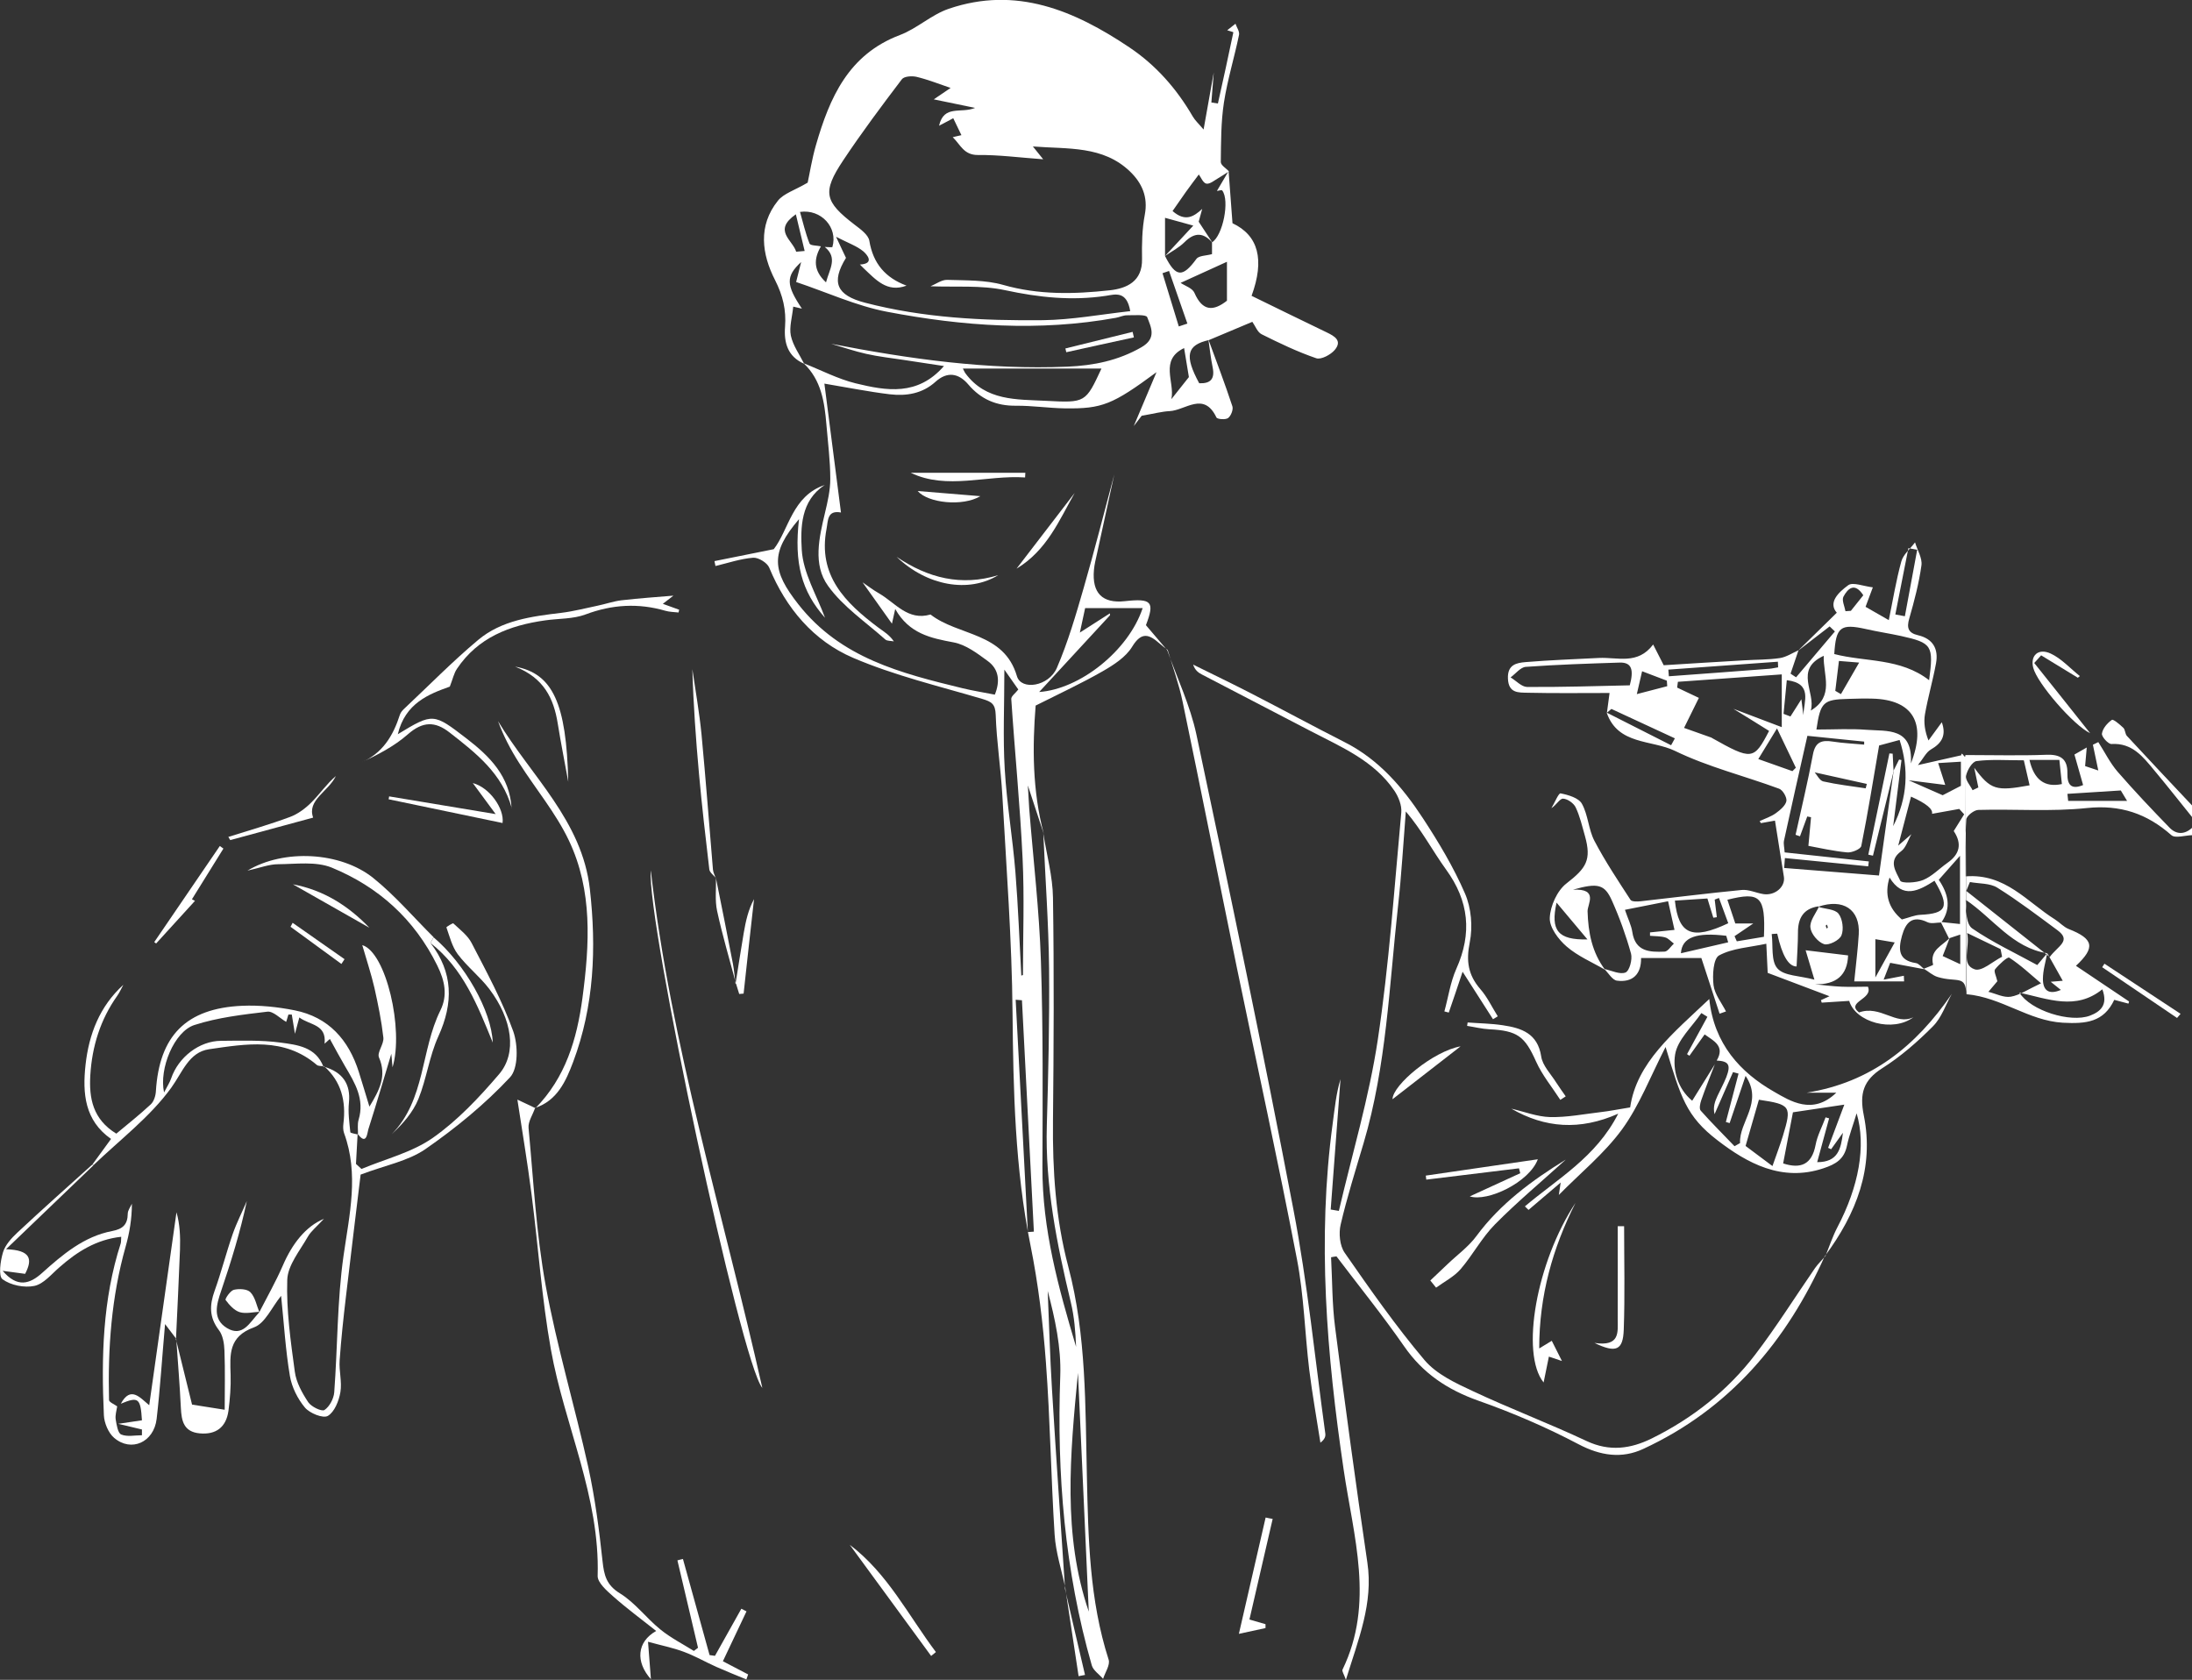 <?xml version="1.0" encoding="UTF-8"?> <svg xmlns="http://www.w3.org/2000/svg" id="_Слой_2" data-name="Слой 2" viewBox="0 0 174.51 133.73"><rect x="0" y="0" width="174.51" height="133.73" fill="#333333" stroke="none"/> <defs> <style> .cls-1 { fill: #fff; } </style> </defs> <g id="_Слой_1-2" data-name="Слой 1"> <g> <path class="cls-1" d="m156.53,79.18c0-1.61-.75-.94-2.26-1.4-.4-.12-.74-.44-1.11-.66.26-.11.75-.28.74-.32-.3-1.19.76-1.51,1.32-2.14-.17.45-.34.9-.56,1.45.45.21.87.41,1.4.65v-2.36c-.36.12-.63.21-.9.3-.22-.43-.43-.86-.65-1.3.51.05,1.03.11,1.53.16v-5.43c-.73.83-1.18,1.34-1.69,1.91.74,1.09,1.04,2.23.2,3.4-.37,0-.79.12-1.09-.02-1.21-.58-1.74,0-2.04,1.08-.29,1.06-.31,1.96,1.11,2.17.24.04.45.32.67.49-.87-.16-1.74-.33-2.72-.51-.16.41-.3.78-.52,1.34.69-.13,1.15-.22,1.61-.31,0,.15.01.3.02.45h-3.97c.14-1.4.29-2.57.36-3.75.12-1.98-1.24-2.88-3.24-2.19l.04-.04c-1.21.18-1.65.95-1.64,2.11,0,.89-.07,1.79-.11,2.68q-.96,0-1.54-2.61c-.15,0-.29.02-.44.03.12.94-.07,2.16.46,2.74.53.6,1.76.57,2.94.89-.33-1.09-.51-1.71-.7-2.34,1.13.14,2.26.27,3.38.41q-.08,2.35-2.63,2.3c.7.07,1.41.16,2.11.19.73.03,1.46,0,2.1,0,.44,1.01-1.79,1.2-.71,2.05,1.71-.61,2.94,1.07,4.33.38-1.61,1.23-4.61.41-5.11-1.3-.72.04-1.46.09-2.19.14-.02-.07-.04-.13-.06-.2.18-.08.37-.17.68-.31-1.67-.63-3.26-1.23-4.92-1.86-.03-.65-.06-1.34-.11-2.32-1.34.29-2.69.35-3.76.93-.46.25-.54,1.58-.44,2.38.09.72.64,1.39.99,2.08-.17.06-.34.12-.51.18-.46-1.42-.93-2.84-1.45-4.43h-4.8c.02,1.3-.68,1.96-1.92,1.8-.37-.05-.67-.6-1.01-.93.57.12,1.24.46,1.69.28.32-.13.56-1.05.44-1.5-.4-1.44-.91-2.86-1.52-4.22-.58-1.3-1.11-1.44-3.11-.87,2.09-.11,1.15,1.16,1.17,1.72.05,1.71.36,3.27,1.39,4.65-1.03-.6-2.17-1.08-3.06-1.85-.65-.56-1.37-1.52-1.34-2.27.04-.96.59-2.18,1.33-2.75,1.57-1.22,2.01-1.86,1.47-3.78-.22-.77-.4-1.57-.74-2.28-.16-.33-.64-.67-1-.69-.25-.02-.53.5-.93.76.25-.41.57-1.21.73-1.18.61.12,1.44.36,1.7.83.5.9.52,2.05,1,2.96.85,1.62,1.87,3.15,2.87,4.69.1.15.54.14.81.11,2.68-.3,5.36-.64,8.05-.9.56-.05,1.14.24,1.72.33.92.14,1.75-.58,1.63-1.37-.23-1.44-.46-2.87-.71-4.48-.21.04-.66.12-1.12.2-.03-.05-.06-.1-.1-.16.44-.21.92-.36,1.3-.64.34-.25.76-.6.83-.96.05-.29-.29-.88-.58-.98-2.76-1.02-5.66-1.73-8.29-3.01-1.85-.9-4.55-.45-5.44-3.05,1.71.87,3.42,1.74,5.13,2.6.1-.18.2-.36.3-.55-1.64-.76-3.27-1.52-5.05-2.34.06-.05-.15.12-.36.3.06-.48.13-.96.21-1.57-2.26,0-4.39.03-6.53-.02-.7-.02-1.51.06-1.56-1.12-.05-1.12.68-1.26,1.41-1.32,1.94-.16,3.9-.23,5.84-.33,1.48-.07,3.08.57,4.31-1.07.35.69.59,1.16.84,1.65,2.13-.13,4.27-.27,6.41-.39.95-.06,1.9-.04,2.84-.18.51-.08.99-.4,1.48-.62-.21.62-.42,1.24-.63,1.86.15.1.29.2.44.29,1.03-1.22,2.06-2.43,3.09-3.65-.14-.13-.28-.27-.42-.4-.84.65-1.69,1.3-2.53,1.95,1-.98,1.99-1.96,3.1-3.04-.71-.81.13-1.62.91-2.19.37-.27,1.19.08,1.96.17-.28.74-.43,1.14-.58,1.55.56.32,1.12.64,1.85,1.06.33-1.6.58-3.16,1-4.68.16-.56.72-1.01,1.09-1.51.18.61.59,1.26.51,1.83-.2,1.43-.57,2.84-.97,4.23-.22.75-.08,1.15.69,1.33,1.2.28,1.65,1.09,1.44,2.24-.25,1.36-.64,2.69-.88,4.05-.11.64-.02,1.33.28,2.09l1.06-1.45c.37,1.02.02,1.66-.87,2.17-.38.22-.6.71-1.03,1.24,1.42-.32,2.4-.54,3.45-.78.02-.43.33.42.33-.02m0,0c2.24,0,4.33.06,6.41-.02,1.13-.05,1.73.3,1.71,1.47-.02.89.28,1.34,1.25.94-.23-.8-.45-1.59-.69-2.43.22-.12.54-.31.98-.56-.05.51-.08.95-.13,1.48.37.12.77.26,1.05.35-.14-.67-.29-1.36-.43-2.05.14-.07.29-.14.43-.21.51.79.93,1.65,1.53,2.35,1.33,1.53,2.73,3.01,4.14,4.46.54.56,1.2.57,1.81,0v.6c-.56.01-1.35.27-1.66,0-1.95-1.72-4.06-2.44-6.73-2.16-2.85.3-5.76.07-8.64.15-.34,0-.94.48-.96.76-.1,1.48-.05,2.98-.05,4.53,3.16-.25,4.9,2.05,7.1,3.42.38.24.7.61,1.1.77,1.99.78,2.15,1.47.58,2.93,1.42.95,2.82,1.9,4.23,2.84-.02.06-.03.11-.05.17-.36-.1-.72-.19-1.13-.3-.84,1.78-2.24,1.92-4.1,1.82-2.73-.16-4.85-2.01-7.66-2.27m-2.75-14.35q.15-.57-1.67-1.38c-.32,1.21-.63,2.4-1.02,3.9.54-.46.79-.69,1.05-.91-.27.46-.43,1.08-.82,1.36-1.08.79-.38,1.65-.07,2.34.1.23,1.27.18,1.82-.05.71-.29,1.28-.9,1.93-1.36.99-.69,1.19-1.52.51-2.54.28-.44.55-.89.83-1.33-.13-.14-.26-.29-.39-.43l-2.17.39Zm9.17,11.09c-.12.68-.34,1.36-.34,2.05,0,.85.41,1.3,1.43.87-.29-.23-.54-.43-.81-.65.44-.04.82-.07.96-.08-.42-.75-.82-1.47-1.23-2.19-2.78-.43-4.3-2.77-6.5-4.26.03.87.03,1.95.53,2.29,1.62,1.11,3.42,1.95,5.17,2.91.23-.27.51-.61.79-.94Zm-26.71-17.15c3.2,1.8,3.36,1.78,4.57-.55-.94-.59-1.89-1.18-2.84-1.76,1.27.48,2.55.97,3.85,1.46v-4.2c-2.76.2-5.52.4-8.27.59-.02.15-.04.31-.06.46.55.26,1.09.52,1.73.82-.39.78-.75,1.52-1.18,2.39.81.29,1.51.54,2.2.78Zm14.5,2.57c.14-.28.28-.56.42-.84.06.01.12.03.19.04-.22,1.75-.44,3.5-.66,5.26,1.15-2.26,1.26-4.55.51-6.86-.73.2-1.27.34-1.63.44-.47,2.72-.89,5.37-1.42,8-.05.25-.76.55-1.13.51-1.08-.1-2.15-.35-3.08-.52.07-.79.14-1.53.21-2.28-.1-.02-.2-.04-.3-.06-.19.53-.38,1.05-.58,1.58l-.35-.12c.47-2.13.98-4.25,1.38-6.39.19-1.02.71-1.17,1.59-1.03.82.13,1.66.16,2.49.24,0-.08,0-.16,0-.24-1.48-.15-2.96-.3-4.52-.46-.65,2.88-1.27,5.6-1.86,8.33-.06.27.03.58.05.95,2.27.24,4.49.48,6.7.72l-.05.39c-2.21-.22-4.42-.44-6.63-.66-.02.26-.04.53-.06.79,2.45.19,4.9.39,7.55.6.41-2.91.79-5.67,1.18-8.43l-.03.05Zm-6.16-3.23c1.42,0,2.71-.08,3.98.02,1.65.13,3.71-.22,3.54,2.68,1.28-3.26.12-5.07-3.04-5.16-.65-.02-1.3,0-1.94.02-2,.05-2.22.25-2.54,2.43Zm8.97-3.92c.37-2.77.24-2.98-2.25-3.53-.92-.2-1.86-.34-2.78-.55-2.02-.45-2.39-.17-2.52,1.99,2.49.65,5.25.29,7.56,2.09Zm-23.83.4c.33-1.24.16-1.84-.81-1.81-2.49.08-4.98.16-7.47.34-.42.03-.81.55-1.21.84.44.26.87.75,1.31.76,2.73.02,5.46-.07,8.19-.13Zm33.43,21.63c.65-.89,1.77-1.29.61-2.14-1.57-1.16-3.13-2.35-4.78-3.38-.59-.37-1.45-.31-2.18-.45-.1.24-.2.47-.29.71,2.2,1.74,4.4,3.48,6.65,5.26Zm-33.81-3.74c.24.71.5,1.21.58,1.74.23,1.58,1.39,1.62,2.56,1.57.26,0,.5-.41.75-.64-.23-.17-.44-.42-.69-.49-.38-.11-.8-.09-1.21-.13,0-.09,0-.18,0-.27.61-.06,1.21-.13,1.95-.2-.17-.78-.32-1.43-.51-2.28-1.16.23-2.21.44-3.43.68Zm24.65-2.34c-1.28.82-2.54,1.48-3.59-.25q-.63,1.99.98,3.34c.55-.14,1.01-.35,1.48-.37,2.09-.1,2.36-.62,1.12-2.71Zm7.1-9.58c-1.39,0-2.59-.09-3.76.06-.34.04-.75.72-.84,1.17-.07.34.33.76.52,1.15.15-.07.3-.15.46-.22-.09-.43-.18-.87-.33-1.57,1.31,1.77,1.74,1.89,4.41,1.4-.15-.66-.3-1.32-.46-1.99Zm-25.2,11c-.93.06-1.75.12-2.58.17.29,2.71,1.37,3.16,4.25,1.8-.24-.66-.49-1.33-.74-2.01-.11.04-.23.08-.34.13.06.47.11.93.17,1.4-.09.01-.18.03-.28.04-.14-.46-.28-.92-.47-1.53Zm23.1,6.58c-.14.16-.43.5-.72.85.6.15,1.22.48,1.78.39.71-.12,1.36-.58,2.41-1.07-.83-.7-1.62-1.45-2.53-2.04-.13-.09-.82.54-1.13.93-.12.15.1.56.18.94Zm-18.59-3.54c.13-3.2-.28-3.6-2.91-2.94.22.65.43,1.29.63,1.89h1.43c-.57.39-1.03.7-1.49,1.01.06.14.12.27.18.41.7-.12,1.4-.24,2.16-.36Zm20.33,4.45c.91,1.45,4.07,2.42,5.62,1.84.84-.32,1.46-.85.99-2.1-2.1,1.7-4.31.77-6.62.26Zm-1.37-2.85c-.04-.2-.08-.41-.12-.61-.82-.39-1.63-.78-2.66-1.28.24,1.18-.53,2.51.6,2.89.58.19,1.44-.64,2.18-1Zm-4.53-13.68c-.96-.12-1.75-.22-2.91-.37,1.11.49,1.82.8,2.71,1.19.31-.16.9-.46,1.45-.75v-1.92c-.63.04-1.17.07-1.81.11.21.66.36,1.13.56,1.73Zm-10.7-5.92c1.92-1.16.97-2.83,1.03-4.36-2.39,1.1-.61,2.92-1.03,4.36Zm-1.46,4.82c.09-.09.18-.18.27-.27-.45-.94-.9-1.88-1.5-3.13-.62,1.01-1.01,1.65-1.49,2.44,1.01.36,1.86.66,2.71.96Zm-1.14-8.26c0-.15-.02-.3-.02-.45-2.91.21-5.81.42-8.72.63l.04.53c2.67-.2,5.35-.39,8.02-.6.23-.02.45-.08.67-.11Zm20.01,7.37q.53,2.36,2.58,1.92c-.06-.61-.13-1.23-.2-1.92h-2.37Zm-35.19,14.29c-.78-.92-1.55-1.85-2.46-2.93-.49,2.21.09,2.98,2.46,2.93Zm24.51-25.87c.25.05.51.09.76.14.33-1.76.66-3.53.98-5.29l-.7-.13c-.35,1.76-.69,3.52-1.04,5.28Zm17.95,14.01c-1.56.1-2.9.19-4.25.27.02.19.04.37.06.56h4.69c-.32-.52-.49-.81-.5-.83Zm-25.27-5.99c.03-1.09.77-2.53-1.32-2.79-.09.93-.17,1.8-.26,2.68.18.07.37.14.55.21.29-.45.58-.91.87-1.37.05.41.11.84.16,1.27Zm-5.99,18.07c-.05-.17-.1-.34-.15-.51-2.35-.29-3.53.1-3.61,1.39,1.3-.3,2.53-.59,3.76-.87Zm8.53-20.01c.15.09.3.17.45.26.46-.8.92-1.59,1.45-2.51-.57-.05-1.02-.08-1.61-.13-.1.86-.2,1.62-.29,2.38Zm4.73,20.03c-.64-.11-1.06-.18-1.54-.26v3.05c.63-1.14,1.04-1.89,1.54-2.79Zm-20.53-19.77c.97-.25,1.7-.44,2.42-.63-.01-.15-.02-.29-.03-.44-.64-.25-1.29-.49-1.97-.75-.13.58-.23.99-.42,1.82Zm14.16,6.23c.18.2.39.65.68.72,1.11.25,2.25.38,3.38.55.03-.12.06-.23.09-.35-1.33-.29-2.66-.59-4.15-.92Zm3.87-14.1c-.69-1.06-1.23-.54-1.58.11-.15.28.09.77.16,1.16.14-.01.29-.02.43-.03.33-.42.67-.83.99-1.24Z"></path> <path class="cls-1" d="m174.51,65.04c-1-1.24-1.99-2.5-3.01-3.72-.89-1.07-1.74-2.19-3.4-2.09-.25.02-.8-.58-.76-.83.06-.41.43-.84.79-1.09.11-.08.64.37.92.64.15.15.13.48.28.64,1.72,1.86,3.46,3.7,5.2,5.55v.9Z"></path> <path class="cls-1" d="m64.02,28.96c-1.31-.57-1.62-1.68-1.52-2.95.1-1.33-.17-2.48-.8-3.72-1.05-2.05-1.37-4.32.23-6.31.46-.58,1.34-.83,2.37-1.44.15-.67.33-1.85.66-2.99,1.09-3.77,2.58-7.21,6.68-8.76,1.36-.51,2.51-1.62,3.89-2.09,5.36-1.83,10,.13,14.38,3.07,2.12,1.42,3.76,3.29,5.04,5.49.19.33.49.6.87,1.05.29-1.64.55-3.09.81-4.54-.06.8-.13,1.59-.19,2.39.17.03.35.05.52.08.42-1.89.84-3.78,1.23-5.67,0-.02-.32-.1-.49-.16.22-.17.44-.35.66-.52.1.3.34.62.28.89-.37,1.8-.92,3.57-1.2,5.38-.24,1.56-.23,3.16-.25,4.74,0,.25.42.5.65.74-.28.18-.55.37-.83.53-.32.18-.68.5-.97.45-.26-.05-.44-.52-.6-.73-.32.43-.68.9-1.03,1.39-.36.51-.71,1.02-1.06,1.52,1.01.89,1.7.44,2.36-.17-.13.46-.25.92-.28,1.02.48.73.8,1.21,1.11,1.69-.72-.84-1.43-.87-2.24-.06-.44.44-1.03.74-1.55,1.1.71-.77,1.43-1.54,2.25-2.42-.75-.2-1.34-.37-2.25-.62v3.04c.86,1.71,1.4,1.73,2.5.23.2-.27.79-.25,1.24-.38,0-.24,0-.59,0-.94.86-.52,1.43-3.34.81-4.13-.05-.06-.28.03-.42.04.31-.53.62-1.06.93-1.58.1,1.38.2,2.75.31,4.15q3.1,1.46,1.52,5.78c2,.97,3.97,1.95,5.96,2.9.65.31,1.28.67.66,1.41-.32.38-1.09.79-1.47.66-1.49-.51-2.93-1.2-4.35-1.91-.33-.16-.5-.65-.74-.99-1.15.48-2.3.97-3.45,1.45-1.78.4-1.97,1.24-.78,3.44.91.04,1.26-.35,1.07-1.27-.15-.73-.23-1.48-.34-2.22.65,1.77,1.32,3.53,1.91,5.32.09.26-.11.77-.34.94-.2.15-.86.1-.93-.05-1-2.1-2.47-.56-3.73-.5-.62.03-1.24.2-2.22.37-.03.04-.33.43-.63.82.57-1.35,1.14-2.7,1.81-4.29-3.5,2.58-4.32,2.92-7.29,2.88-1.3-.02-2.6-.22-3.89-.21-1.56.02-2.8-.51-3.8-1.69-.79-.93-1.7-1.04-2.61-.22-1.06.96-2.33,1.15-3.64,1-1.66-.2-3.3-.53-5.21-.85.45,3.47.88,6.87,1.32,10.26-1.11-.21-1.02.65-1.15,1.31-.71,3.7,1.5,5.88,4.11,7.84.43.32.89.58,1.25,1.11-.23-.05-.53-.02-.68-.15-1.56-1.39-3.37-2.61-4.56-4.27-1.22-1.69-.71-3.84-.24-5.82.21-.88.42-1.79.42-2.69,0-1.45-.19-2.89-.31-4.34-.15-1.79-.41-3.54-1.81-4.87,1.38.54,2.72,1.25,4.15,1.6,2.43.59,4.92,1.03,7.02-1.38-1.17-.18-2.2-.33-3.23-.49-.99-.15-1.99-.26-2.96-.48-.94-.21-1.86-.53-2.79-.8,6.24,1.21,12.46,2.09,18.81,1.82,2.08-.09,4.03-.48,5.88-1.54,1.25-.71.78-1.6.47-2.4-.09-.23-1.05-.15-1.62-.15-.29,0-.58.15-.87.2-6.11,1.11-12.2.67-18.22-.48-2.46-.47-4.79-1.55-7.24-2.37.1-.4.22-.89.4-1.59-1.24,1.14-1.2,1.83.06,3.71-.26-.06-.5-.12-.69-.16-.08.84-.33,1.62-.19,2.31.17.79.69,1.5,1.06,2.24Zm1.33-9.34c-.56.98-.62,1.9.41,2.86.28-1.07.96-1.96-.1-2.82.21,0,.6.05.61,0,.45-1.55-.89-3.03-2.58-2.79.24.85.44,1.71.76,2.52.07.17.59.15.9.22Zm3.13,1.44c1.19-.08.53-.81.25-1.05-.52-.43-1.2-.66-2.17-1.16.38.81.58,1.25.79,1.68-1.2,1.95-.75,2.98,1.52,3.57,4.65,1.21,9.4,1.44,14.16,1.39,2.3-.03,4.6-.46,6.95-.72-.28-1.65-1.21-1.33-1.93-1.22-2.72.41-5.35.13-8.04-.45-1.91-.41-3.95-.23-5.93-.31.44-.18.88-.52,1.32-.51,1.49.05,3.05,0,4.46.4,2.83.81,5.66.74,8.49.43,1.35-.15,2.61-.7,2.57-2.5-.02-1.17,0-2.37.22-3.52.27-1.42-.23-2.52-1.17-3.43-2.16-2.08-4.93-1.78-7.74-2,.31.39.48.59.82,1.02-1.93-.14-3.56-.36-5.2-.34-1.12,0-1.37-.8-2-1.42.42-.1.7-.16.69-.16-.22-.45-.42-.87-.65-1.35-.2.11-.55.3-1.13.6.39-1.7,1.74-.95,2.87-1.42-1.2-.25-2.07-.43-3.29-.68.62-.42.97-.66,1.34-.91-.91-.31-1.79-.66-2.7-.88-.37-.09-1-.05-1.18.19-1.61,2.12-3.21,4.26-4.68,6.47-1.68,2.53-1.48,3.27.92,5.11.46.35,1.09.8,1.17,1.28.3,1.82,1.29,2.95,2.96,3.57-1.55.58-2.45-.48-3.41-1.38-.11-.1-.21-.21-.31-.31Zm8.18,8.29c.07.12.12.26.2.37,1.63,2.21,4.08,2.07,6.41,2.19,3.16.17,3.16.14,4.42-2.57h-11.03Zm17.33-6.83c.36.24.94.42,1.1.79.65,1.5,1.52,1.47,2.59.63v-3.1c-1.29.59-2.48,1.13-3.69,1.68Zm-.72,9.24c.43-.54.86-1.08,1.38-1.74-.1-.61-.23-1.43-.38-2.31-1.98.95-.73,2.71-1.01,4.04Zm-29.89-11.72c.23-.02.45-.04.68-.06-.23-.97-.47-1.95-.7-2.92-1.86,1.3-.25,2.04.03,2.99Zm30.46,5.95c.23-.08.46-.16.69-.23-.49-1.4-.98-2.8-1.46-4.19-.17.06-.35.12-.52.18.43,1.42.86,2.83,1.3,4.25Z"></path> <path class="cls-1" d="m68.67,46.36c.44.3.87.63,1.33.89,1.28.74,2.28,2.2,4.08,1.67,2.22,1.73,5.85,1.39,6.88,4.91.34,1.16,2.54.82,3.18-.66.88-2.04,1.51-4.2,2.13-6.35.87-3,1.63-6.03,2.44-9.05-.46,2.09-.91,4.19-1.37,6.28-.1.44-.21.88-.25,1.33-.16,1.83.67,2.67,2.45,2.48,2.17-.24,2.4.05,1.69,1.91.61.72,1.16,1.36,1.71,2.01l.03-.03c-.22-.17-.44-.33-.64-.51-.83-.73-1.44-1-2.2.25-.5.82-1.46,1.44-2.33,1.94-1.67.96-3.42,1.77-5.35,2.74-.26,3.24-.27,6.76.65,10.22-.46-1.39-.91-2.78-1.27-3.86.02.37.06,1.12.11,1.86.32,4.04.8,8.08.93,12.13.18,5.46.14,10.92.12,16.38-.02,4.95,1.28,9.64,2.68,14.32-.05-1.2-.14-2.39-.42-3.54-1.11-4.64-2.05-9.29-1.91-14.1.12-4.16.22-8.32.18-12.48-.04-3.58-.3-7.17-.46-10.75.27,1.71.75,3.42.77,5.13.09,5.91.06,11.83,0,17.75-.04,3.93.21,7.8,1.22,11.61,1.45,5.48,1.35,11.11,1.48,16.72.11,4.91.2,9.81,1.73,14.56.14.42-.28,1.02-.44,1.53-.31-.36-.78-.66-.9-1.07-2.16-7.54-2.79-15.23-2.51-23.05.08-2.26-.41-4.53-1-6.76.11,2.61.18,5.21.34,7.82.32,5.29.69,10.58,1.04,15.87l.03-.02c-.3-1.43-.77-2.84-.86-4.28-.29-4.55-.35-9.12-.69-13.67-.23-3.13-.61-6.27-1.23-9.35-1.24-6.14-1.37-12.32-1.43-18.55-.05-5.75-.49-11.5-.81-17.25-.12-2.15-.46-4.29-.53-6.44-.03-.87-.34-1.04-1.07-1.26-3.45-1.02-6.99-1.86-10.28-3.27-3.15-1.35-5.34-3.94-6.68-7.18-.16-.39-.86-.82-1.28-.79-1.01.08-2,.42-3,.66l-.08-.39c1.5-.3,3-.6,4.72-.95,1.2-1.54,1.46-4.24,4.06-5.11-1.93,1.25-1.93,3.42-1.83,5.17.11,1.84,1.2,3.62,1.85,5.4-1.87-2.11-2.47-4.35-2.07-7.85-2.31,2.69-2.14,4.12-.05,6.78,3.37,4.29,8.19,5.49,13.07,6.68.82.2,1.66.33,2.57.51.43-1.06.34-2.02-.57-2.68-.83-.61-1.74-1.3-2.71-1.48-1.82-.34-3.54-.69-4.65-2.66-.11.5-.15.69-.26,1.17-.86-1.21-1.6-2.25-2.34-3.29Zm14.05,8.73c3.25-.22,7.12-3.28,8.25-6.68h-4.58c-.13.58-.25,1.14-.42,1.95.94-.6,1.66-1.07,2.39-1.53,0,.05,0,.1.01.15-1.88,2.04-3.77,4.08-5.64,6.11Zm-1.42,22.58s.09-.03.14-.05c0-3.1.12-6.21-.03-9.3-.2-4.23-.62-8.44-.9-12.67-.02-.22.34-.47.56-.76-.24-.33-.57-.8-1.11-1.58,0,2.87-.12,5.4.03,7.92.16,2.74.63,5.46.85,8.2.22,2.74.32,5.49.47,8.24Zm4.52,31.63c-.63,6.52-1.23,12.9.86,19-.28-6.2-.57-12.53-.86-19Zm-4.46-29.67l-.5-.04c.32,6.16.65,12.33.97,18.49.16,0,.32-.02.48-.03-.32-6.14-.63-12.28-.95-18.43Z"></path> <path class="cls-1" d="m145.29,99.96c-3.04,6.81-7.6,12.21-14.47,15.39-1.7.79-3.4.55-5.16-.38-2.56-1.35-5.24-2.5-7.96-3.46-2.46-.87-4.42-2.17-5.92-4.34-1.7-2.45-3.58-4.77-5.38-7.15-.14.02-.29.04-.43.07.1,1.86.08,3.73.32,5.57.8,6.25,1.65,12.5,2.57,18.74.48,3.23-.71,6.09-1.71,9.33-.15-.44-.33-.69-.27-.81,2.57-5.3.87-10.6.09-15.93-1.35-9.15-2.12-18.33-.87-27.56.16-1.18.27-2.36.62-3.52-.26,3.46-.52,6.92-.78,10.38.22.04.43.07.65.11,1.06-4.54,2.41-9.04,3.1-13.63.9-5.99,1.31-12.05,1.87-18.09.05-.56-.22-1.24-.55-1.73-1.62-2.39-4.21-3.47-6.65-4.74-2.89-1.5-5.78-3-8.67-4.51-.29-.15-.56-.35-.7-.79,1.55.77,3.1,1.51,4.63,2.3,2.49,1.28,4.96,2.62,7.46,3.89,2.69,1.37,4.58,3.57,6.18,6.01,1.26,1.92,2.46,3.92,3.37,6.02.5,1.15.63,2.65.38,3.89-.3,1.49-.13,2.6.84,3.72.56.64.93,1.44,1.39,2.17-.13.08-.25.15-.38.23-.76-1.19-1.52-2.38-2.42-3.78-.41,1.23-.75,2.24-1.1,3.25-.12-.03-.23-.06-.35-.09.31-1.13.48-2.33.95-3.39,1.27-2.83,1.01-5.4-.82-7.91-1.07-1.48-1.92-3.12-3.2-4.62-.2,2.51-.34,5.03-.62,7.54-.7,6.32-.92,12.71-2.74,18.86-.64,2.16-1.32,4.31-1.83,6.5-.16.69-.07,1.67.32,2.23,2.03,2.92,4.07,5.84,6.36,8.55.95,1.12,2.47,1.83,3.85,2.47,2.98,1.4,6.07,2.57,9.05,3.97,1.83.86,3.51.62,5.18-.2,3.24-1.6,6.04-3.8,8.23-6.66,1.7-2.22,3.19-4.61,4.78-6.91.24-.34.55-.63.82-.95l-.03-.03Z"></path> <path class="cls-1" d="m145.33,99.99c.31-.77.57-1.56.95-2.29,1.7-3.23,2.3-6.47,1.53-9.07-.29.97-.6,1.76-.77,2.58-.22,1.07-.88,1.47-1.88,1.8-3.32,1.11-6.08-.43-8.4-2.21-2.54-1.94-2.94-3.44-4.16-7.45-1.22,2.38-2.08,4.65-3.46,6.55-1.42,1.94-3.35,3.51-5.04,5.23.02-.15.06-.39.15-.99-.98.84-1.77,1.51-2.56,2.18-.1-.09-.19-.19-.29-.28,2.58-2.19,5.66-3.9,7.43-7.38-3.06,1.36-5.84,1.14-8.51-.4,1.03.24,2.05.64,3.08.67,1.35.03,2.71-.24,4.07-.4.63-.07,1.25-.2,2.31-.37.52-3.58,3.44-5.92,6.3-8.63.37,3.57,2.47,5.85,5.17,7.39,1.26.72,3.06,1.89,4.94.07h-2.36c5.12-.82,8.7-3.7,11.56-7.87-.49.87-.82,1.9-1.5,2.58-1.23,1.24-2.57,2.41-4.04,3.34-1.51.96-1.82,2.02-1.47,3.75.85,4.19-.61,7.84-3.07,11.17,0,0,.03.03.03.03Zm-8.79-15.31c-.37.97-.76,1.93-1.1,2.91-.09.26-.18.68-.04.83.86.97,1.79,1.89,2.69,2.83.15-.08.3-.17.44-.25-.09-1.71,1.87-3.22.44-5.35-.49,1.45-.88,2.6-1.27,3.76l-.3-.09c.34-1.28.67-2.57,1.01-3.85l-.44-.12c-.49,1.12-.98,2.23-1.47,3.35-.14-.59.04-1.03.24-1.47.23-.5.5-.98.7-1.49.37-.97.19-1.26-.77-1.31.69-1.16-.25-1.57-.96-2.08-.4.57-.81,1.13-1.21,1.7l-.19-.13c.54-.99,1.08-1.98,1.62-2.97l-.48-.3c-.74,1.09-1.9,2.12-2.09,3.3-.19,1.18.17,2.7,1.36,3.68.67-1.08,1.25-2,1.82-2.93Zm5.42,7.94c1.39.45,2.28.1,2.58-1.46.14-.76.53-1.47.8-2.21.09.03.18.06.28.08-.32,1.16-.63,2.32-.95,3.49,1.64,0,1.89-1.02,2.05-2.34-.38.54-.66.93-.94,1.31l-.24-.11c.45-1.2.9-2.4,1.29-3.44-1.41.21-2.7.4-4.09.61-.24,1.24-.51,2.65-.78,4.07Zm-2.99-1.39c.69.51,1.31.98,2.14,1.6.3-.86.59-1.62.83-2.4.72-2.37.63-2.5-1.91-2.88-.35,1.22-.7,2.45-1.06,3.68Z"></path> <path class="cls-1" d="m28.47,90.29c-.04.79-.09,1.58-.13,2.37.15.13.3.27.44.4,1.91-.8,4.01-1.31,5.67-2.47,1.98-1.39,3.7-3.22,5.28-5.07,1.45-1.69,1.05-4.37-.77-6.78-.75-.99-1.77-1.78-2.52-2.78-.45-.6-.64-1.4-.9-2.13-.01-.04.51-.36.55-.32.52.49,1.15.96,1.46,1.57,1.19,2.3,2.44,4.6,3.31,7.02.39,1.1.41,2.96-.26,3.67-2,2.14-4.32,4.04-6.73,5.71-1.39.96-3.21,1.29-5.16,2.03-.36,3.01-.78,6.37-1.17,9.73-.2,1.68-.38,3.37-.5,5.06-.06.84.2,1.71.06,2.53-.12.7-.47,1.58-1,1.89-.38.22-1.44-.21-1.82-.66-.58-.69-1.05-1.63-1.2-2.52-.35-2.07-.47-4.17-.7-6.38-.74.91-1.28,2.2-2.16,2.51-2.04.74-1.91,2.17-1.86,3.78.03.95-.05,1.91-.17,2.85-.18,1.33-1,1.93-2.29,1.81-1.27-.12-1.45-.98-1.5-2.03-.09-1.84-.24-3.67-.37-5.51,0,0-.03.02-.03.02.44,1.8.89,3.6,1.29,5.23.67.11,1.47.23,2.6.41,0-1.52.04-3.11-.02-4.7-.02-.56-.12-1.23-.45-1.65-.77-1.01-.74-1.98-.34-3.1.54-1.5.93-3.05,1.45-4.55.31-.89.75-1.74,1.12-2.61-.52,2.45-1.25,4.81-2.04,7.14-.38,1.1-.71,2.25.45,2.96,1.26.77,1.83-.45,2.53-1.19.03-.04.06-.08.09-.12l-.03.04c.63-1.23,1.32-2.44,1.87-3.71.74-1.72,1.83-3.12,3.27-3.71-.57.62-1.02.97-1.28,1.42-.63,1.11-1.6,2.27-1.64,3.43-.08,2.43.27,4.89.6,7.31.11.85.58,1.7,1.07,2.44.24.36,1.07.76,1.29.62.4-.26.74-.9.78-1.41.27-3.62.23-7.28.74-10.87.47-3.29,1.24-6.5.04-9.77-.08-.23-.08-.5-.05-.75.22-1.78-.16-3.35-1.55-4.58l-.03.04c1.53.43,2.17,1.41,2.02,2.86-.08.78.03,1.58.11,2.36,0,.08.4.13.62.19l-.02-.06Z"></path> <path class="cls-1" d="m7.36,92.7c.46-.63.93-1.27,1.48-2.03-2.1-1.47-2.28-3.62-2.03-5.9.27-2.44,1.12-4.65,3.01-6.37-.16.29-.3.61-.49.88-1.34,1.89-2,4.02-2.14,6.31-.11,1.83.19,3.51,2.07,4.66.87-.73,1.84-1.49,2.74-2.33.25-.23.39-.68.41-1.04.27-4.42,2.4-6.61,6.87-6.81,1.38-.06,2.81.09,4.17.36,2.71.54,4.31,2.35,5.12,4.92.27.85.52,1.71.84,2.75.8-1.32,1.4-2.44.76-3.92-.17-.4.41-1.06.35-1.58-.15-1.33-.42-2.65-.71-3.95-.25-1.09-.61-2.16-.97-3.41,1.9.57,3.32,6.74,2.41,9.73-.07-.77-.12-1.28-.16-1.79.08.03.17.06.25.09-.67,2.22-1.32,4.45-2.02,6.65-.08.25-.13,1.32-.84.35,0,0,.02.06.02.06.01-.4-.06-.82.05-1.19.49-1.63-.29-2.92-1.06-4.22-.41-.7-.8-1.43-1.23-2.21,0,0-.19.17-.42.38.17-1.57-1.17-1.46-2.01-2.09-.13.47-.21.79-.35,1.3-.11-.66-.18-1.09-.25-1.53-.09,0-.18,0-.27,0-.1.34-.2.67-.18.58-.5-.29-1.04-.87-1.5-.81-1.95.23-3.94.46-5.8,1.06-1.62.52-2.83,3.49-2.42,5.37.23-.45.45-.78.57-1.13.57-1.67,2.23-2.97,3.96-2.98,1.58-.01,3.18-.07,4.74.14,1.33.18,2.82.34,3.42,1.93,0,0,.03-.04.03-.04-.19-.04-.44,0-.57-.12-2.6-2.22-5.64-1.66-8.57-1.24-1.61.24-2.11,1.83-3.01,3.07-1.69,2.33-4.09,4.14-6.19,6.16l-.07-.08Z"></path> <path class="cls-1" d="m14.03,106.58c-.22-.29-.45-.59-.89-1.17-.24,2.72-.39,5.14-.67,7.55-.22,1.86-2.02,2.67-3.38,1.51-.46-.39-.79-1.18-.82-1.8-.21-4.62-.1-9.22,1.34-13.68.04-.13.02-.27.04-.53-1.99.22-3.51,1.19-4.91,2.42-.64.55-1.26,1.33-2,1.49-.8.17-1.89-.05-2.54-.53-.34-.25-.17-1.45.04-2.15.18-.58.67-1.12,1.14-1.56,1.97-1.84,3.98-3.63,5.98-5.43,0,0,.07.08.07.08-2.22,2.13-4.44,4.26-6.95,6.67,1.98.07,2.13.79,1.52,1.96-.56-.07-1.06-.14-1.79-.24,1.17,1.37,2.16,1.05,3.13.18,1.65-1.48,3.34-2.92,5.6-3.35.84-.16,1.22-.52,1.23-1.37,0-.27.21-.54.33-.8,0,1.2-.19,2.33-.5,3.42-1.13,4-1.42,8.08-1.32,12.2,0,.18.42.34.65.51-.05.34-.17.7-.12,1.03.07.43.17,1.1.44,1.21.47.2,1.09.06,1.65.06,0-.15,0-.31,0-.46-.5-.12-.99-.24-1.89-.45.91-.13,1.4-.21,1.89-.28-.11-1.78-.28-1.9-1.68-1.32.78-1.44,1.52-.49,2.26.12.73-5.17,1.45-10.27,2.17-15.36.28.97.31,1.97.28,2.97-.09,2.38-.21,4.75-.32,7.13l.03-.02Z"></path> <path class="cls-1" d="m42.6,88.2c-.18.54-.57,1.09-.52,1.6.39,4.18.61,8.41,1.36,12.53.89,4.86,2.32,9.62,3.39,14.45.54,2.47.87,5,1.14,7.51.12,1.12.31,1.9,1.39,2.56,1.2.74,2.09,1.96,3.2,2.86.82.67,1.78,1.16,2.68,1.72.11-.08.22-.17.33-.25-.55-2.32-1.09-4.64-1.64-6.96.15-.04.29-.08.44-.11.71,2.55,1.41,5.1,2.12,7.65.14.02.29.04.43.06.7-1.25,1.4-2.5,2.1-3.75.14.07.27.14.41.21-.62,1.3-1.23,2.61-1.88,3.97.72.37,1.37.71,2.01,1.05-.05.13-.09.26-.14.4-.8-.33-1.6-.65-2.39-1-.87-.39-1.7-.87-2.59-1.2-.85-.32-1.76-.5-2.85-.8.09,1.14.15,1.96.23,2.98-1.24-1.38-1.12-2.98.42-3.84-1.21-.96-2.35-1.8-3.4-2.73-.52-.46-1.27-1.11-1.26-1.65.19-6.32-2.64-11.99-3.72-18.01-.73-4.08-1.01-8.24-1.54-12.35-.33-2.57-.76-5.14-1.13-7.56.42.2.92.43,1.42.67l-.03-.03Z"></path> <path class="cls-1" d="m92.93,51.77c.79,2.23,1.83,4.41,2.32,6.71,2.67,12.58,5.31,25.17,7.72,37.8,1.13,5.89,1.72,11.89,2.54,17.84.03.22-.03.46-.39.73-.3-1.94-.65-3.87-.89-5.82-.35-2.91-.42-5.88-.97-8.75-1.49-7.77-3.19-15.49-4.79-23.24-1.45-7.06-2.85-14.13-4.32-21.18-.29-1.4-.79-2.76-1.19-4.13,0,0-.03.03-.03.03Z"></path> <path class="cls-1" d="m40.74,64.33c-.76-2.76-2.85-4.38-4.94-6.01-1.17-.92-2.15-.89-3.32.13-1.09.96-2.42,1.65-3.79,2.28,1.76-.73,2.61-2.15,3.15-3.84.06-.18.21-.35.35-.48,1.95-1.83,3.83-3.75,5.87-5.46,1.87-1.57,4.26-1.88,6.61-2.16.98-.12,1.94-.37,2.9-.57.63-.13,1.26-.35,1.89-.43,1.48-.17,2.96-.27,4.15-.37-.02.02-.39.31-.84.65.48.18.89.32,1.3.47-.02.07-.03.14-.05.22-.35-.04-.72-.04-1.06-.14-2.14-.62-4.22-.5-6.33.29-1,.38-2.16.32-3.25.48-2.82.4-5.33,1.36-7,3.85-.24.35-.33.81-.57,1.42-1.65.59-3.55,1.31-4.14,3.79,2.81-1.71,2.84-1.68,5.47.34,1.86,1.43,3.44,3.01,3.59,5.56Z"></path> <path class="cls-1" d="m51.81,69.29c1.6,13.96,5.77,27.36,8.88,41.2-1.69-1.96-9.23-37.21-8.88-41.2Z"></path> <path class="cls-1" d="m34.27,75.07c1.81,2.34,1.84,4.77.63,7.43-.72,1.58-.94,3.38-1.59,4.99-.43,1.06-1.23,1.97-2.12,2.8,2.69-2.75,2.3-6.69,3.87-9.85.59-1.2.36-2.35-.25-3.58-1.82-3.69-4.68-6.26-8.4-7.79-1.25-.51-2.84-.28-4.27-.27-.72,0-1.44.29-2.44.51,2.89-1.74,7.41-1.51,10.02.59,1.74,1.4,3.21,3.13,4.8,4.71-.08.15-.17.3-.25.45Z"></path> <path class="cls-1" d="m42.62,88.23c2.4-2.44,3.31-5.49,3.75-8.78.57-4.28.82-8.55-1.08-12.54-1.04-2.19-2.65-4.11-3.96-6.17-.67-1.05-1.25-2.15-1.68-3.33,2.62,4.36,6.7,7.93,7.31,13.37.53,4.69.34,9.31-1.33,13.76-.57,1.51-1.26,3.08-3.03,3.66,0,0,.02.03.02.03Z"></path> <path class="cls-1" d="m124.35,108.35c-.46-.15-.71-.24-1.04-.35-.14.68-.28,1.34-.42,2.06-1.86-2.32-.57-9.59,2.54-14.3-1.82,3.6-2.89,7.38-2.89,11.59.37-.22.62-.38,1-.61.25.5.48.96.81,1.61Z"></path> <path class="cls-1" d="m124.64,92.33c-1.88,1.71-3.84,3.34-5.62,5.14-1.05,1.06-1.76,2.43-2.74,3.57-.52.6-1.29.99-1.95,1.47-.15-.19-.3-.38-.46-.57.45-.43.91-.86,1.36-1.29.78-.75,1.69-1.4,2.32-2.26,1.9-2.57,4.41-4.41,7.08-6.06Z"></path> <path class="cls-1" d="m117,95.25c1.31-.6,2.67-1.22,4.03-1.85-.03-.13-.07-.26-.1-.39-2.46.3-4.92.6-7.38.9-.01-.11-.03-.22-.04-.32,2.92-.42,5.85-.85,8.92-1.3-.68,1.83-4.01,3.42-5.43,2.95Z"></path> <path class="cls-1" d="m144.77,72.2c.55.17,1.31.17,1.6.54.32.41.43,1.25.23,1.73-.16.39-1.02.82-1.39.69-.48-.16-1.03-.82-1.08-1.32-.06-.53.43-1.12.69-1.68,0,0-.04.04-.04.04Zm.68,1.41s-.1.06-.1.09c.01.08.05.15.08.22.03-.03.09-.06.09-.08-.01-.08-.05-.15-.07-.23Z"></path> <path class="cls-1" d="m74.13,131.83c-2.16-2.95-4.32-5.9-6.48-8.85,3.02,2.28,4.66,5.62,6.86,8.54-.13.1-.25.21-.38.31Z"></path> <path class="cls-1" d="m99.47,128.93c.51.15.9.26,1.28.37v.31c-.55.12-1.11.24-2.12.46.75-3.27,1.44-6.27,2.13-9.26.19.04.37.08.56.11-.61,2.63-1.22,5.26-1.85,8.01Z"></path> <path class="cls-1" d="m40.01,65.52c-3.02-.63-6.04-1.26-9.07-1.89.01-.08.03-.15.04-.23,2.78.46,5.56.92,8.48,1.41-.6-.81-1.22-1.65-1.82-2.47,1.34.35,2.52,2.04,2.37,3.17Z"></path> <path class="cls-1" d="m57,69.91c-.18-.23-.5-.45-.53-.7-.3-2.53-.59-5.06-.82-7.59-.25-2.77-.45-5.54-.53-8.35.25,1.73.56,3.46.73,5.2.34,3.58.61,7.17.91,10.76.02.23.15.46.22.69,0,0,.01,0,.01,0Z"></path> <path class="cls-1" d="m17.79,67.55c-.84,1.35-1.67,2.69-2.51,4.04.15.08.3.16.24.13-1.01,1.11-2.05,2.25-3.09,3.39-.05-.04-.1-.07-.15-.11,1.74-2.55,3.48-5.1,5.22-7.65l.28.2Z"></path> <path class="cls-1" d="m116.85,81.4c.93.07,1.87.08,2.79.22,1.48.22,2.78.64,3.06,2.49.11.73.76,1.38,1.18,2.05.24.38.51.74.77,1.12l-.43.28c-.65-1.01-1.44-1.96-1.93-3.05-.89-1.99-1.46-2.46-3.72-2.57-.59-.03-1.18-.18-1.77-.27.01-.09.03-.17.04-.26Z"></path> <path class="cls-1" d="m129.3,97.63c0,2.75.07,5.5-.03,8.24-.06,1.61-.6,1.88-2.33,1.04,2.05.31,1.85-.86,1.85-1.86.01-2.48,0-4.95,0-7.43.17,0,.34,0,.5,0Z"></path> <path class="cls-1" d="m45.24,62.24c-.28-1.55-.59-3.1-.84-4.66-.32-1.97-1.09-3.61-3.39-4.51,2.99.54,4.09,2.92,4.23,9.17Z"></path> <path class="cls-1" d="m18.17,66.63c1.64-.52,3.3-.99,4.91-1.59.63-.23,1.23-.68,1.71-1.16.67-.67,1.21-1.47,1.95-2.1-.61,1.25-2.31,1.91-1.81,3.31-2.2.6-4.4,1.2-6.6,1.79-.05-.09-.11-.18-.16-.27Z"></path> <path class="cls-1" d="m34.27,75.07c.08-.15.17-.3.25-.45,2.48,2.11,4.61,5.84,4.71,8.38-1.2-2.94-2.35-5.9-4.96-7.93Z"></path> <path class="cls-1" d="m58.56,78.31c.22-1.35.42-2.7.65-4.04.16-.93.36-1.85.82-2.69-.28,2.51-.56,5.01-.83,7.52-.12.01-.23.02-.35.03l-.26-.84s-.03.02-.03.02Z"></path> <path class="cls-1" d="m116.28,83.3c-1.75,1.36-3.7,2.87-5.42,4.21.02-1.15,3.26-3.83,5.42-4.21Z"></path> <path class="cls-1" d="m173.32,81.04c-1.99-1.35-3.97-2.69-5.96-4.04.06-.09.12-.18.18-.28,2.02,1.33,4.04,2.66,6.06,3.99-.09.11-.19.22-.28.33Z"></path> <path class="cls-1" d="m58.59,78.29c-.51-1.92-1.08-3.83-1.5-5.77-.18-.83-.07-1.73-.09-2.6,0,0-.01,0,0,0,.46,2.26.91,4.53,1.35,6.81.1.53.14,1.06.21,1.6,0,0,.03-.02.03-.02Z"></path> <path class="cls-1" d="m23.32,70.4c2.44.46,4.4,1.7,6.09,3.46-2.02-1.15-4.03-2.29-6.09-3.46Z"></path> <path class="cls-1" d="m84.78,126.46c.53,2.29,1.06,4.59,1.6,6.88-.17.03-.34.06-.51.1-.35-2.33-.71-4.67-1.06-7,0,0-.03.02-.03.02Z"></path> <path class="cls-1" d="m23.29,73.46c1.38.97,2.76,1.93,4.14,2.9-.08.13-.17.25-.25.38-1.35-.99-2.7-1.97-4.05-2.96.06-.11.11-.21.17-.32Z"></path> <path class="cls-1" d="m165.43,53.96c-.98-.6-1.95-1.19-2.93-1.79-.18.2-.36.41-.55.61,1.49,1.86,2.97,3.73,4.45,5.59-1.31-.62-4.21-3.96-4.53-5.21-.25-.97.4-1.59,1.39-1.13.86.4,1.55,1.18,2.32,1.79-.05.04-.1.09-.15.13Z"></path> <path class="cls-1" d="m72.5,37.64h9.13c0,.12-.01.24-.02.37-3.08-.21-6.22,1.02-9.1-.37Z"></path> <path class="cls-1" d="m71.38,44.33c2.5,1.69,5.15,2.36,8.09,1.46-2.36,1.44-5.66.86-8.09-1.46Z"></path> <path class="cls-1" d="m85.56,39.24c-1.24,2.19-2.21,4.57-4.63,6.03,1.61-2.09,3.12-4.06,4.63-6.03Z"></path> <path class="cls-1" d="m78.05,39.5c-1.43.85-4.18.54-4.99-.41,1.51.12,3.36.27,4.99.41Z"></path> <path class="cls-1" d="m150.78,61.3c-.56,2.27-1.11,4.55-1.67,6.82-.12-.03-.25-.06-.37-.08.56-2.69,1.12-5.38,1.68-8.06.09,0,.17.01.26.02.02.45.05.91.07,1.36,0,0,.04-.05.04-.05Z"></path> <path class="cls-1" d="m84.82,27.74c1.78-.44,3.56-.88,5.35-1.32.03.15.07.29.1.44-1.79.39-3.59.78-5.38,1.18-.02-.1-.05-.19-.07-.29Z"></path> <path class="cls-1" d="m20.69,104.43c-.54.02-1.12.18-1.61.03-.44-.14-.83-.58-1.12-.97-.06-.08.37-.74.66-.81.42-.1,1.07-.07,1.32.2.38.4.49,1.05.71,1.59,0,0,.03-.04.03-.04Z"></path> </g> </g> </svg> 